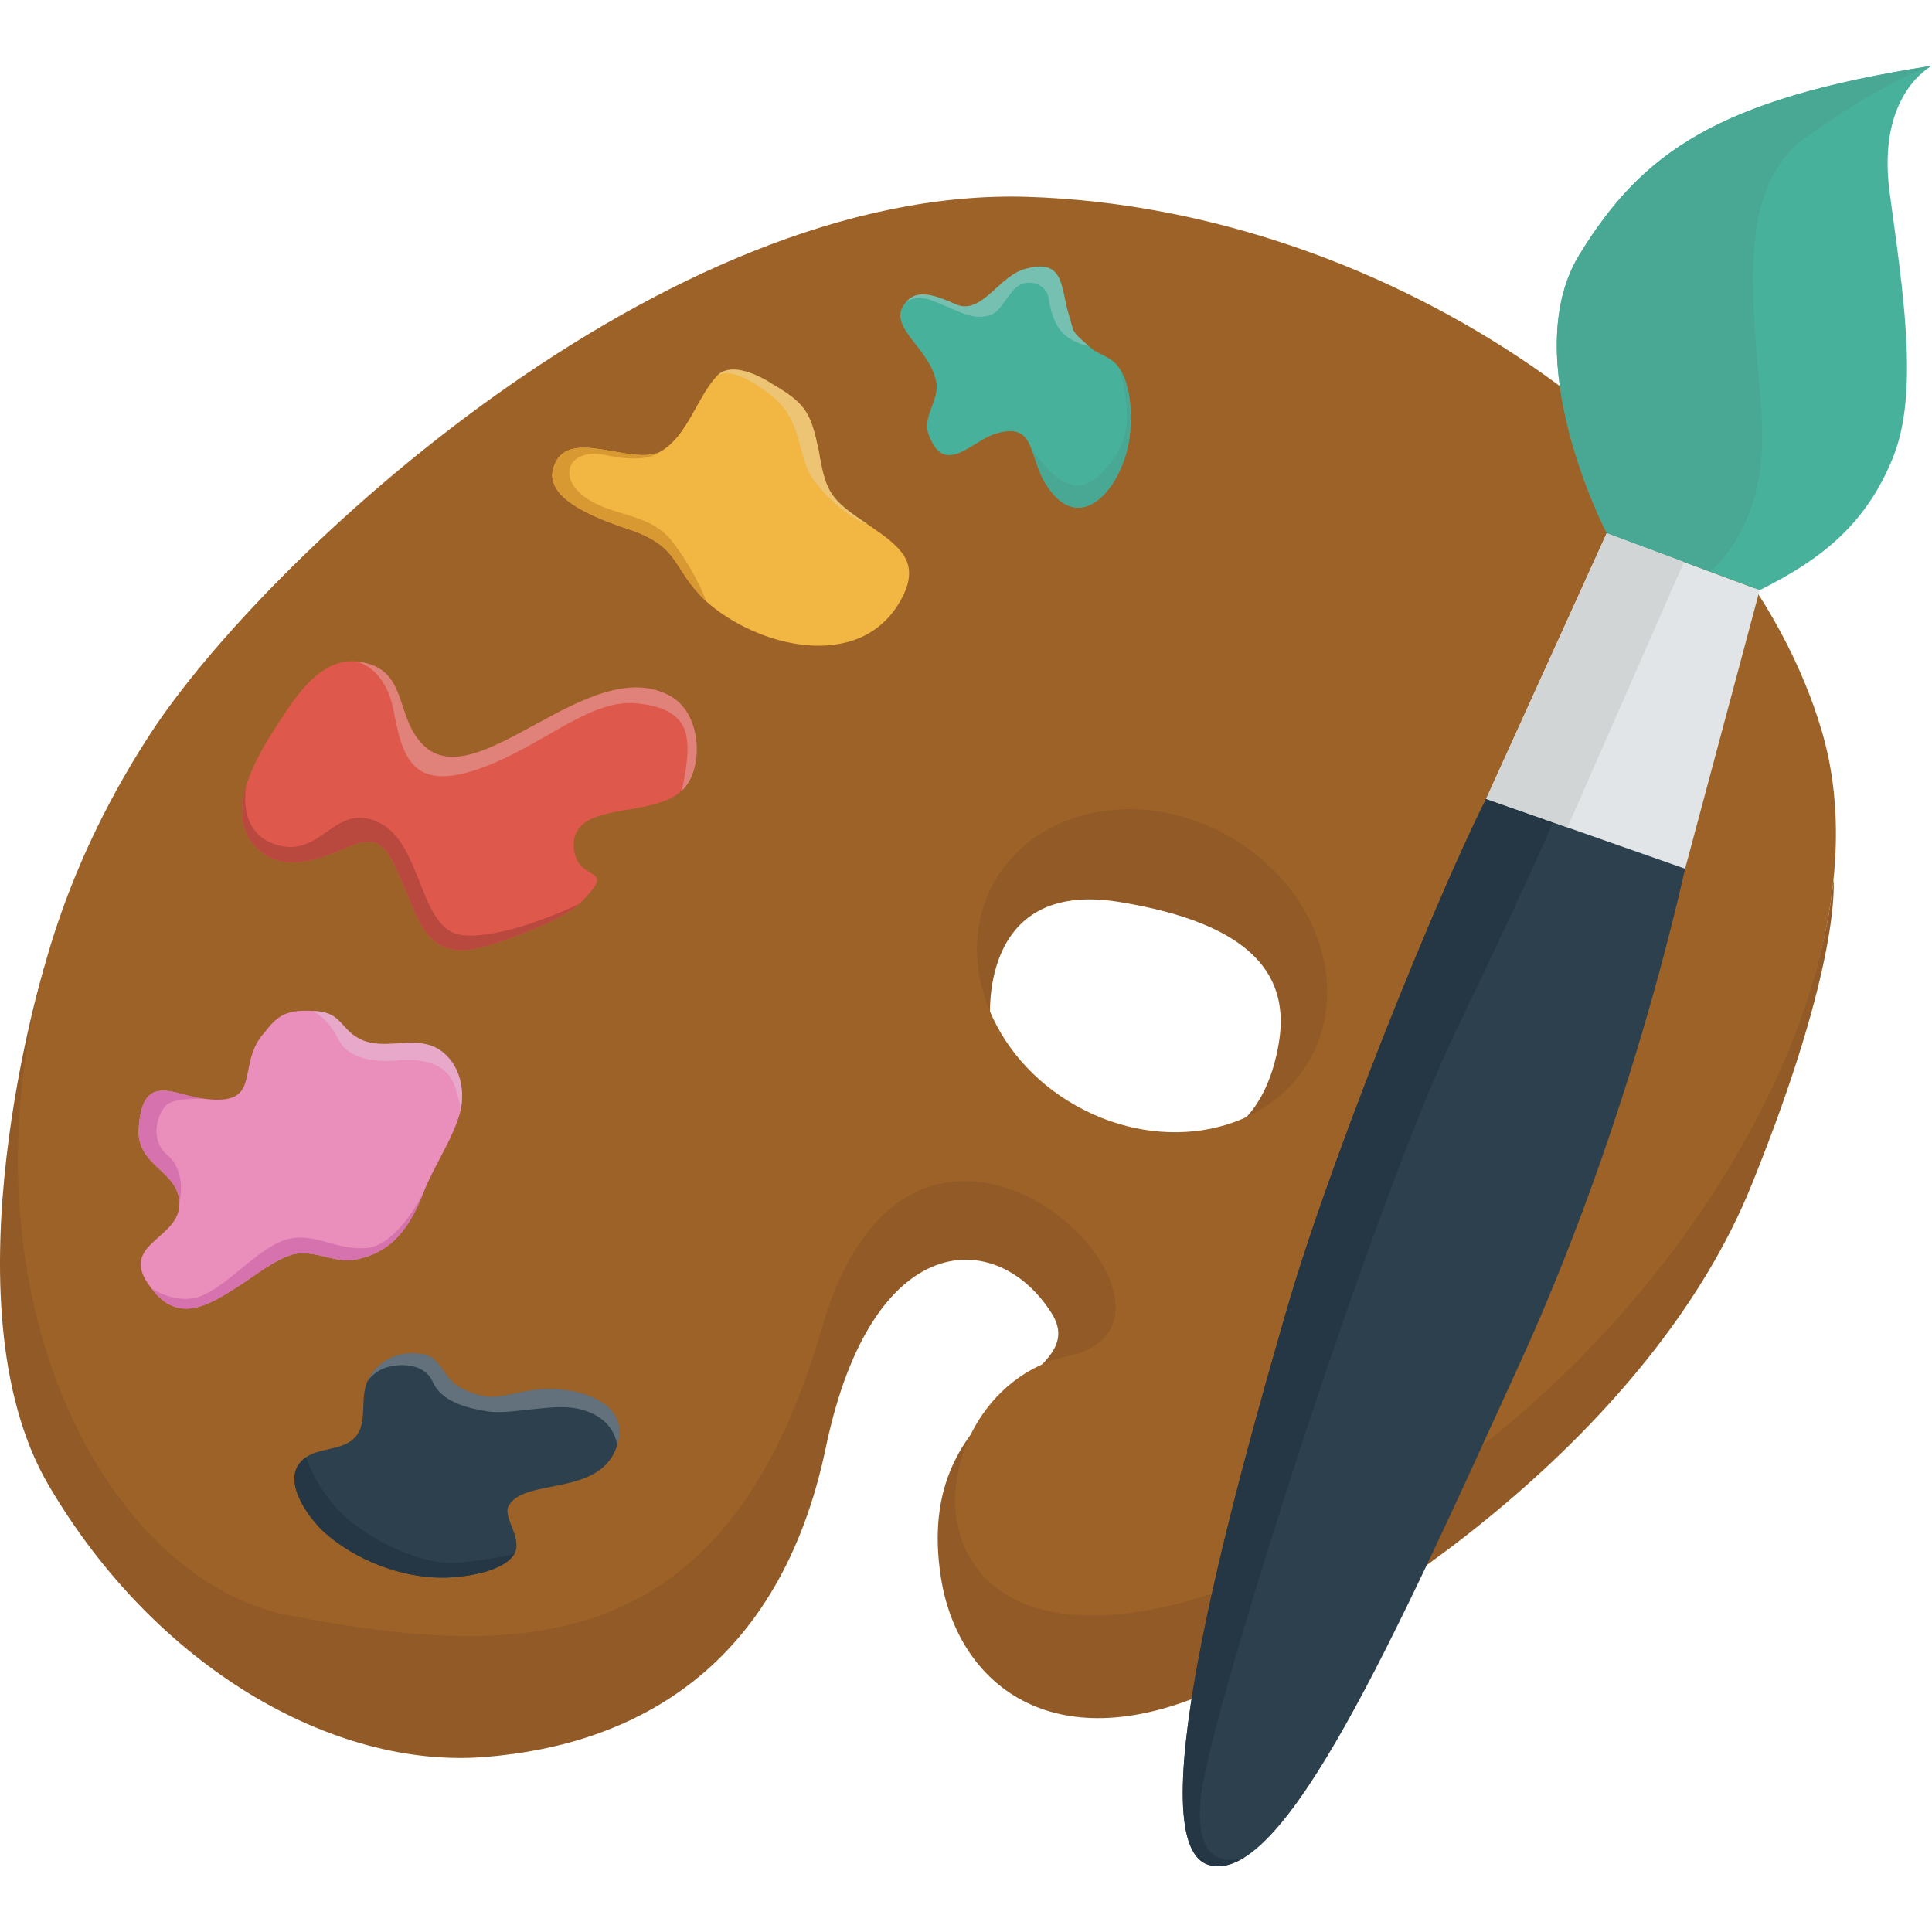 <?xml version="1.0" encoding="iso-8859-1"?>
<!-- Generator: Adobe Illustrator 19.0.0, SVG Export Plug-In . SVG Version: 6.00 Build 0)  -->
<svg version="1.1" id="Layer_1" xmlns="http://www.w3.org/2000/svg" xmlns:xlink="http://www.w3.org/1999/xlink" x="0px" y="0px"
	 viewBox="0 0 512.001 512.001" style="enable-background:new 0 0 512.001 512.001;" xml:space="preserve">
<g>
	<path style="fill:#915A26;" d="M327.08,298.719c8.909-3.108,16.45-8.978,21.117-17.311c11.373-20.305,1.366-47.532-22.348-60.816
		c-23.716-13.284-52.162-7.594-63.534,12.709c-6.549,11.691-6.011,25.678,0.156,37.977c0,0-4.023-38.448,34.098-32.253
		c35.881,5.83,45.312,19.868,42.32,37.479C335.899,294.116,327.08,298.719,327.08,298.719z"/>
	<path style="fill:#915A26;" d="M485.906,233.105c-7.032,69.006-72.338,142.489-153.948,174.958
		c-97.841,38.927-83.798-39.997-39.61-49.465c44.188-9.469-51.811-106.994-77.06-19.673c-25.249,87.32-73.61,76.77-135.682,64.816
		C35.208,395.192,2.885,329.293,11.821,256c0,0-27.312,89.264,1.095,137.658c28.404,48.395,75.493,75.128,115.471,71.972
		c39.979-3.157,78.291-23.665,90.478-82.061s45.402-58.328,59.8-35.591c11.597,18.314-37.129,20.417-29.308,70.11
		c4.43,28.144,29.482,48.539,71.079,30.304c44.356-19.445,117.391-69.138,143.791-134.458
		C488.182,254.667,485.906,233.105,485.906,233.105z"/>
	<path style="fill:#9D6227;" d="M482.931,194.199C461.889,121.607,369.309,55.327,272.519,52.171
		C175.73,49.014,69.873,148.504,40.014,194.199c-69.436,106.257-25.249,221.984,36.822,233.937
		c62.072,11.954,115.727,11.192,140.977-76.129c25.249-87.321,109.414-2.104,65.227,7.364s-48.395,97.843,49.446,58.916
		C430.325,379.361,503.972,266.791,482.931,194.199z M347.147,280.685c-11.079,19.782-38.791,25.323-61.894,12.384
		c-23.104-12.942-32.853-39.468-21.772-59.248c11.079-19.78,38.791-25.323,61.895-12.382
		C348.478,234.379,358.227,260.906,347.147,280.685z"/>
	<g>
		<path style="fill:#48B19B;" d="M296.879,97.974c-2.104-3.683-5.785-3.683-8.417-6.312c-4.733-4.208-3.68-3.156-5.26-8.416
			c-2.104-6.837-1.051-14.727-11.045-12.098c-7.365,1.578-11.924,12.634-18.936,9.469c-7.013-3.166-10.52-3.555-13.15-0.526
			c-5.436,6.257,5.785,11.572,7.892,20.514c1.576,5.26-4.211,9.994-1.579,15.253c4.207,10.52,11.571,0.526,17.883-1.051
			c9.469-2.631,8.417,4.733,12.098,12.097c9.467,17.358,22.094,1.578,23.144-12.623C300.034,109.545,299.508,102.182,296.879,97.974
			z"/>
	</g>
	<g>
		<path style="fill:#49A893;" d="M298.495,107.238c0.582,8.794-1.562,12.465-5.678,17.142c-4.115,4.677-7.241,5.1-11.041,3.248
			c-3.799-1.851-8.543-8.943-8.543-8.943c0.938,2.31,1.654,5.264,3.131,8.219c9.467,17.358,22.094,1.578,23.144-12.623
			c0.526-4.734,0-12.098-2.629-16.306C296.879,97.974,298.288,104.103,298.495,107.238z"/>
	</g>
	<g style="opacity:0.3;">
		<path style="fill:#E2E5E7;" d="M288.462,91.662c-4.733-4.208-3.68-3.156-5.26-8.416c-2.104-6.837-1.051-14.727-11.045-12.098
			c-7.365,1.578-11.924,12.634-18.936,9.469c-7.013-3.166-10.52-3.555-13.15-0.526c0,0,2.241-1.958,6.235-0.69
			c3.995,1.267,9.738,4.635,13.034,4.55c5.197-0.134,4.961-1.884,8.951-6.751c3.494-4.262,8.95-1.898,9.534,1.511
			c0.585,3.41,1.394,7.365,4.22,9.898S288.462,91.662,288.462,91.662z"/>
	</g>
	<g>
		<path style="fill:#2D404E;" d="M448.934,219.119c0,0-13.167,69.922-46.279,142.441c-33.111,72.525-62.514,138.434-82.324,132.658
			c-19.81-5.773,8.175-103.927,20.77-147.473c12.598-43.546,47.071-127.837,58.381-145.359L448.934,219.119z"/>
		<path style="fill:#253744;" d="M416.137,207.359l-16.656-5.973c-11.31,17.522-45.783,101.813-58.381,145.359
			c-12.595,43.546-40.579,141.699-20.77,147.473c2.979,0.869,6.175,0.115,9.569-2.04c0,0-14.182,5.986-11.628-16.303
			c2.554-22.286,45.839-157.763,67.869-203.32C408.172,227,416.137,207.359,416.137,207.359z"/>
		<polygon style="fill:#E2E5E7;" points="446.575,230.222 466.328,156.393 425.798,141.286 393.828,211.707 		"/>
		<path style="fill:#48B19B;" d="M466.328,156.393l-40.53-15.107c0,0-24.036-46.289-7.299-73.686s36.975-41.405,93.502-50.171
			c0,0-14.748,7.385-11.225,33.561c3.526,26.174,7.849,52.992,0.911,70.2C494.741,138.423,483.389,147.926,466.328,156.393z"/>
		<path style="fill:#49A893;" d="M512.001,17.429c-56.527,8.766-76.765,22.774-93.502,50.171s7.299,73.686,7.299,73.686
			l27.419,10.22c0,0,13.473-10.706,13.792-34.318c0.319-23.611-10.682-64.804,11.329-80.602S512.001,17.429,512.001,17.429z"/>
		<polygon style="fill:#D1D5D5;" points="425.798,141.286 446.261,148.913 415.398,219.28 393.828,211.707 		"/>
	</g>
	<g>
		<path style="fill:#F2B643;" d="M189.91,99.705c-5.375,5.905-7.809,16.121-15.12,20.11c-7.928,3.627-24.812-7.113-28.134,4.188
			c-2.854,9.091,14.714,14.436,21.597,16.821c12.171,4.661,9.894,9.949,18.918,18.56c13.591,12.12,40.357,18.725,51.205,0.248
			c6.147-10.471,0.35-14.703-8.526-20.742c-9.494-6.402-10.979-8.103-12.8-19.11c-2.182-10.392-3.306-12.708-12.545-18.131
			C204.505,101.648,194.383,94.792,189.91,99.705z"/>
	</g>
	<g>
		<path style="fill:#DF584C;" d="M72.826,193.109c4.87-7.508,11.428-18.569,21.427-17.855c14.284,1.428,9.999,14.284,17.855,22.141
			c14.284,14.285,44.282-24.998,65.709-12.855c8.57,4.999,8.57,19.998,2.856,24.998c-8.57,7.856-29.997,2.143-28.568,15.712
			c1.428,9.286,12.142,3.572,1.428,14.285c-4.285,4.286-22.855,11.429-29.283,12.142c-11.32,1.256-13.471-8.299-17.224-16.852
			c-4.251-9.687-5.638-14.336-15.113-10.247c-7.94,3.427-18.101,7.317-24.938-1.046C59.861,214.831,67.767,200.91,72.826,193.109z"
			/>
	</g>
	<g>
		<path style="fill:#EA8EBC;" d="M115.182,309.684c-1.084,2.108-2.111,4.222-2.945,6.337c-3.501,8.89-8.161,16.105-18.375,17.829
			c-5.362,0.905-10.258-2.734-16.221-1.442c-4.976,1.505-9.993,5.587-14.196,8.295c-7.806,5.028-16.211,10.444-23.387,0.623
			c-9.323-11.835,7.927-12.752,7.487-22.664c-0.266-8.328-11.338-9.689-10.789-19.388c0.844-15.836,9.648-8.765,17.758-8.042
			c15.623,1.832,7.674-9.19,15.732-17.781c3.643-4.896,6.433-5.842,12.57-5.549c7.724,0.122,7.256,4.672,12.365,7.327
			c6.721,3.599,15.043-1.36,21.529,3.118c5.484,3.791,6.811,11.379,5.016,17.216C120.262,300.328,117.583,305.005,115.182,309.684z"
			/>
	</g>
	<g>
		<path style="fill:#2D404E;" d="M145.677,368.094c-10.714,0-14.284,5-24.283-0.714c-3.593-2.054-4.572-7.36-8.718-8.372
			c-6.298-1.536-12.777,1.321-15.332,7.138c-2.412,5.491,1.062,13.042-5.373,16.358c-3.3,1.701-7.771,1.588-10.828,3.649
			c-7.588,5.112,0.525,16.121,4.996,20.088c8.086,7.173,20.131,11.848,30.969,11.848c5.715,0,16.428-1.428,19.284-6.427
			c2.144-4.286-3.571-10-1.429-12.856c4.286-7.144,24.284-2.143,28.569-15.714C167.104,372.379,154.962,368.094,145.677,368.094z"/>
	</g>
	<g style="opacity:0.3;">
		<path style="fill:#E2E5E7;" d="M229.85,138.89c-9.494-6.402-10.979-8.103-12.8-19.11c-2.182-10.392-3.306-12.708-12.545-18.131
			c0,0-10.122-6.856-14.595-1.944c0,0,3.154-3.722,14.266,4.913c9.012,7.003,6.814,16.552,11.593,22.813
			C222.73,136.552,229.85,138.89,229.85,138.89z"/>
	</g>
	<g>
		<path style="fill:#D89932;" d="M187.171,159.384c-9.024-8.611-6.747-13.899-18.918-18.56c-6.883-2.385-24.45-7.729-21.597-16.821
			c3.322-11.302,20.206-0.561,28.134-4.188c0,0-3.194,3.196-14.236,0.795c-9.63-2.093-13.202,5.619-5.521,11.141
			c7.681,5.522,17.283,3.84,23.525,12.243S187.171,159.384,187.171,159.384z"/>
	</g>
	<g>
		<path style="fill:#D672AD;" d="M47.545,318.662c-0.266-8.328-11.338-9.689-10.789-19.388c0.844-15.836,9.648-8.765,17.758-8.042
			c0,0-8.328-0.488-10.488,1.673c-2.16,2.16-4.607,8.987,0.326,13.196C49.668,310.638,47.545,318.662,47.545,318.662z"/>
	</g>
	<g style="opacity:0.3;">
		<path style="fill:#E2E5E7;" d="M121.727,295.563c1.795-5.837,0.469-13.425-5.016-17.216c-6.486-4.479-14.809,0.48-21.529-3.118
			c-5.109-2.655-4.642-7.205-12.365-7.327c0,0,4.167,1.927,6.809,7.449c2.641,5.522,10.104,6.158,15.865,5.678
			c5.761-0.481,12.615,0.292,14.958,6.657S121.727,295.563,121.727,295.563z"/>
	</g>
	<g style="opacity:0.3;">
		<path style="fill:#E2E5E7;" d="M97.344,366.146c2.555-5.816,9.034-8.674,15.332-7.138c4.146,1.012,5.125,6.318,8.718,8.372
			c9.999,5.714,13.569,0.714,24.283,0.714c9.285,0,21.427,4.285,17.855,14.998c0,0-0.302-7.562-10.444-9.781
			c-6.67-1.46-17.87,1.688-23.871,0.729c-6.002-0.959-12.289-2.736-14.555-7.86c-2.267-5.124-9.073-4.871-12.443-3.728
			C98.848,363.595,97.344,366.146,97.344,366.146z"/>
	</g>
	<g>
		<path style="fill:#253744;" d="M136.392,411.663c-2.856,4.999-13.569,6.427-19.284,6.427c-10.838,0-22.883-4.675-30.969-11.848
			c-4.471-3.967-12.584-14.976-4.996-20.088c0,0,1.451,5.584,7.393,12.785c5.941,7.203,22.065,16.514,33.942,15.124
			C134.354,412.673,136.392,411.663,136.392,411.663z"/>
	</g>
	<g>
		<path style="fill:#D672AD;" d="M40.058,341.326c7.176,9.821,15.581,4.405,23.387-0.623c4.203-2.708,9.221-6.79,14.196-8.295
			c5.963-1.292,10.858,2.348,16.221,1.442c10.214-1.724,14.874-8.939,18.375-17.829c0,0-6.705,13.869-14.893,14.684
			s-14.004-4.236-21.197-2.281s-14.358,10.849-21.633,14.5C47.24,346.576,40.058,341.326,40.058,341.326z"/>
	</g>
	<g style="opacity:0.3;">
		<path style="fill:#E2E5E7;" d="M180.674,209.537c5.714-5,5.714-19.999-2.856-24.998c-21.427-12.142-51.425,27.141-65.709,12.855
			c-3.36-3.36-4.499-7.636-5.82-11.541c-1.768-5.223-3.86-9.783-12.035-10.6c0,0,7.795,1.229,10.071,13.115
			c2.275,11.887,4.707,21.266,21.652,15.702c16.944-5.564,29.787-18.811,42.488-17.704s13.328,7.352,13.656,10.37
			C182.627,201.387,180.674,209.537,180.674,209.537z"/>
	</g>
	<g>
		<path style="fill:#B9483E;" d="M153.533,239.534c-4.285,4.286-22.855,11.429-29.283,12.142
			c-11.32,1.256-13.471-8.299-17.224-16.852c-4.251-9.687-5.638-14.336-15.113-10.247c-7.94,3.427-18.101,7.317-24.938-1.046
			c-3.557-4.35-3.358-10.005-1.639-15.547c0,0-3.052,13.032,8.541,16.068c11.594,3.036,14.922-11.634,26.557-6.07
			c11.633,5.563,10.561,28.577,22.044,29.843C133.961,249.09,153.533,239.534,153.533,239.534z"/>
	</g>
</g>
<g>
</g>
<g>
</g>
<g>
</g>
<g>
</g>
<g>
</g>
<g>
</g>
<g>
</g>
<g>
</g>
<g>
</g>
<g>
</g>
<g>
</g>
<g>
</g>
<g>
</g>
<g>
</g>
<g>
</g>
</svg>

